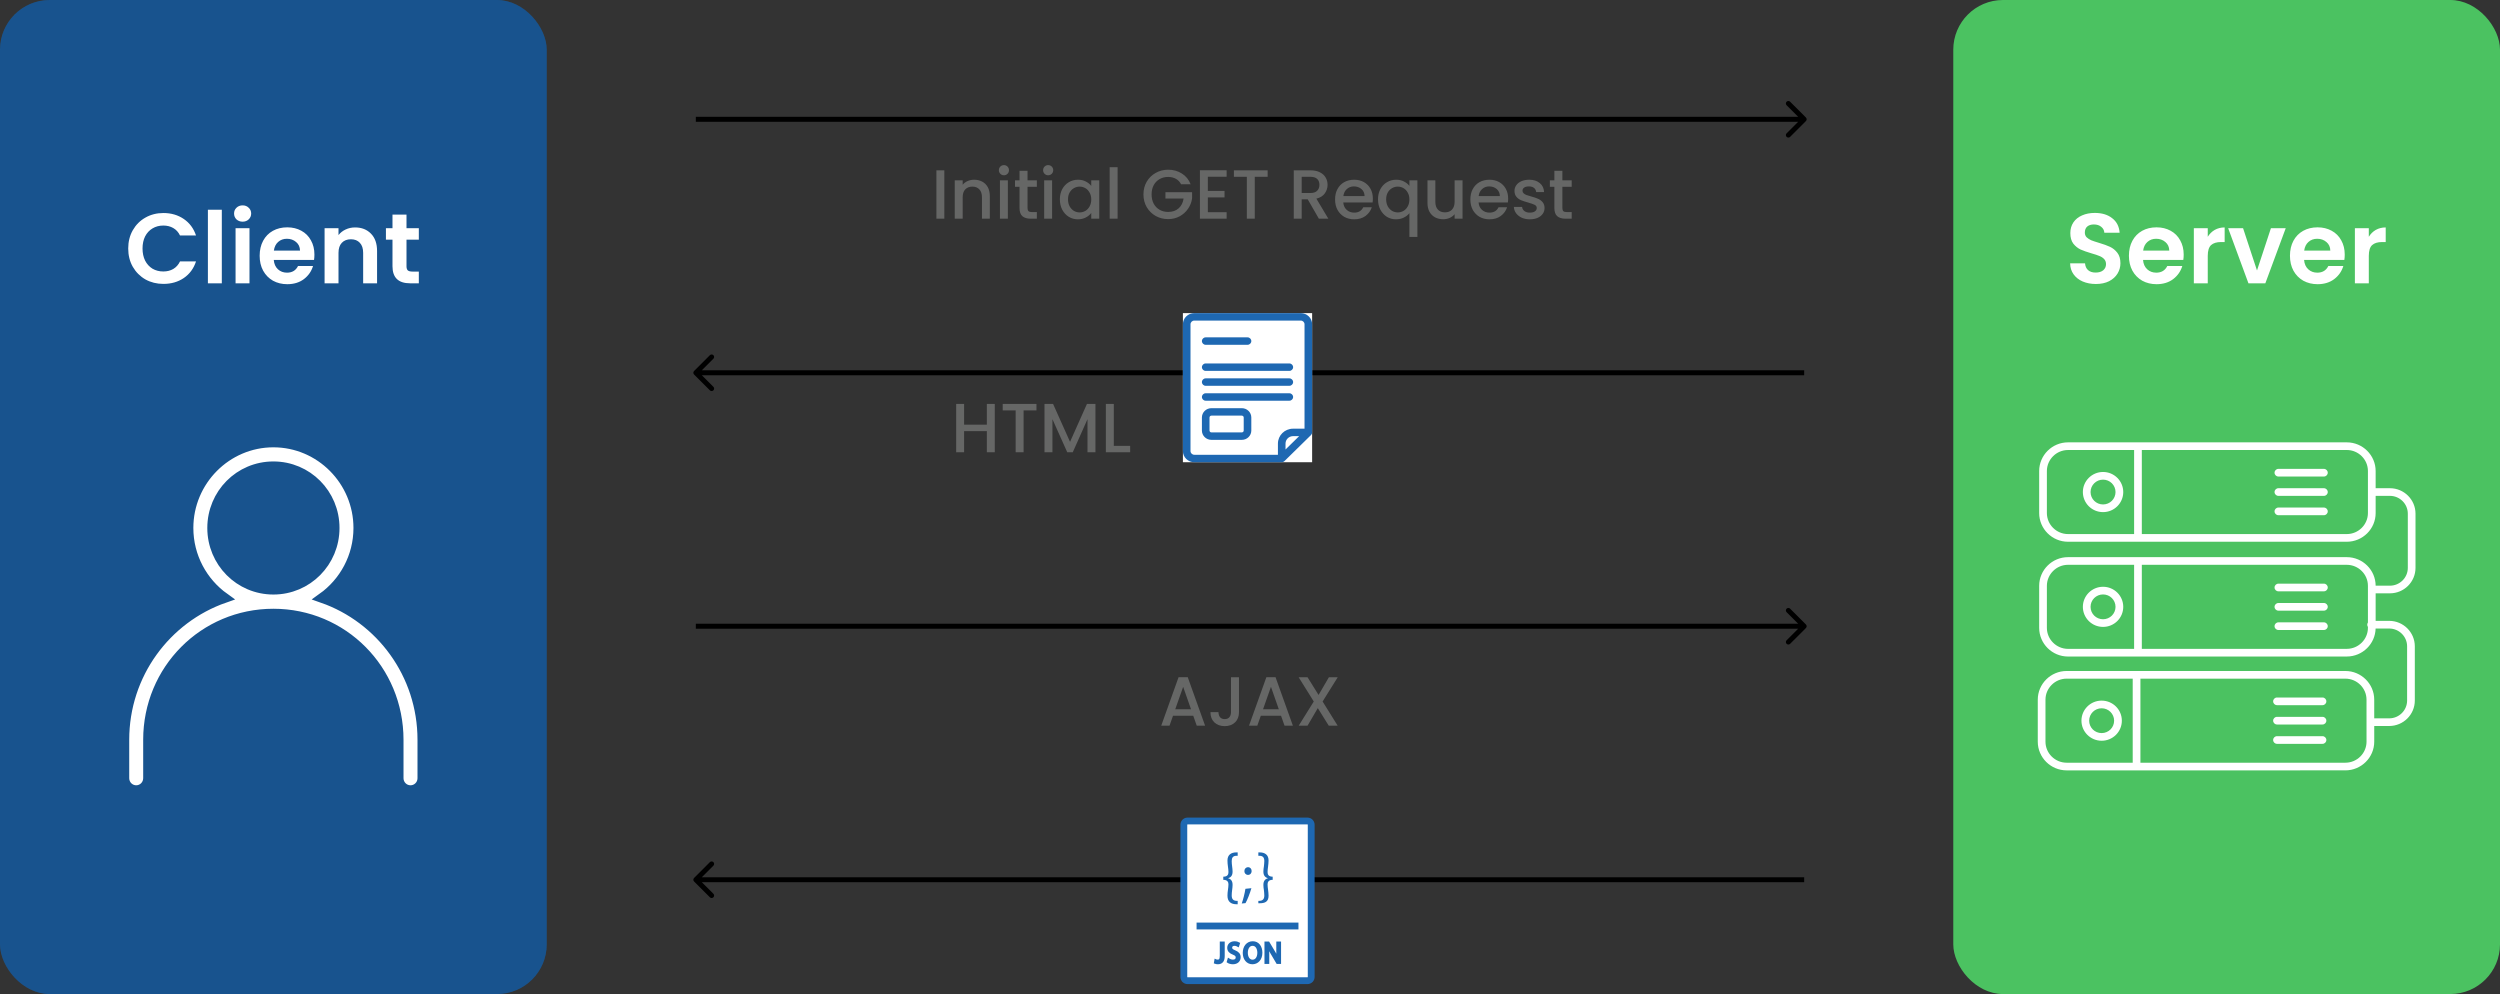 <svg width="503" height="200" viewBox="0 0 503 200" fill="none" xmlns="http://www.w3.org/2000/svg">
<rect x="0" y="0" width="503" height="200" fill="#333333" stroke="none"/>
<path d="M189.999 34.27V44H188.403V34.27H189.999ZM195.986 36.16C196.593 36.16 197.134 36.286 197.61 36.538C198.095 36.79 198.473 37.163 198.744 37.658C199.015 38.153 199.15 38.75 199.15 39.45V44H197.568V39.688C197.568 38.997 197.395 38.47 197.05 38.106C196.705 37.733 196.233 37.546 195.636 37.546C195.039 37.546 194.563 37.733 194.208 38.106C193.863 38.47 193.69 38.997 193.69 39.688V44H192.094V36.286H193.69V37.168C193.951 36.851 194.283 36.603 194.684 36.426C195.095 36.249 195.529 36.16 195.986 36.16ZM201.998 35.264C201.708 35.264 201.466 35.166 201.27 34.97C201.074 34.774 200.976 34.531 200.976 34.242C200.976 33.953 201.074 33.71 201.27 33.514C201.466 33.318 201.708 33.22 201.998 33.22C202.278 33.22 202.516 33.318 202.712 33.514C202.908 33.71 203.006 33.953 203.006 34.242C203.006 34.531 202.908 34.774 202.712 34.97C202.516 35.166 202.278 35.264 201.998 35.264ZM202.782 36.286V44H201.186V36.286H202.782ZM206.739 37.588V41.858C206.739 42.147 206.804 42.357 206.935 42.488C207.075 42.609 207.308 42.67 207.635 42.67H208.615V44H207.355C206.636 44 206.086 43.832 205.703 43.496C205.32 43.16 205.129 42.614 205.129 41.858V37.588H204.219V36.286H205.129V34.368H206.739V36.286H208.615V37.588H206.739ZM210.898 35.264C210.609 35.264 210.366 35.166 210.17 34.97C209.974 34.774 209.876 34.531 209.876 34.242C209.876 33.953 209.974 33.71 210.17 33.514C210.366 33.318 210.609 33.22 210.898 33.22C211.178 33.22 211.416 33.318 211.612 33.514C211.808 33.71 211.906 33.953 211.906 34.242C211.906 34.531 211.808 34.774 211.612 34.97C211.416 35.166 211.178 35.264 210.898 35.264ZM211.682 36.286V44H210.086V36.286H211.682ZM213.246 40.108C213.246 39.333 213.404 38.647 213.722 38.05C214.048 37.453 214.487 36.991 215.038 36.664C215.598 36.328 216.214 36.16 216.886 36.16C217.492 36.16 218.02 36.281 218.468 36.524C218.925 36.757 219.289 37.051 219.56 37.406V36.286H221.17V44H219.56V42.852C219.289 43.216 218.92 43.519 218.454 43.762C217.987 44.005 217.455 44.126 216.858 44.126C216.195 44.126 215.588 43.958 215.038 43.622C214.487 43.277 214.048 42.801 213.722 42.194C213.404 41.578 213.246 40.883 213.246 40.108ZM219.56 40.136C219.56 39.604 219.448 39.142 219.224 38.75C219.009 38.358 218.724 38.059 218.37 37.854C218.015 37.649 217.632 37.546 217.222 37.546C216.811 37.546 216.428 37.649 216.074 37.854C215.719 38.05 215.43 38.344 215.206 38.736C214.991 39.119 214.884 39.576 214.884 40.108C214.884 40.64 214.991 41.107 215.206 41.508C215.43 41.909 215.719 42.217 216.074 42.432C216.438 42.637 216.82 42.74 217.222 42.74C217.632 42.74 218.015 42.637 218.37 42.432C218.724 42.227 219.009 41.928 219.224 41.536C219.448 41.135 219.56 40.668 219.56 40.136ZM224.862 33.64V44H223.266V33.64H224.862ZM237.636 37.07C237.384 36.585 237.034 36.221 236.586 35.978C236.138 35.726 235.62 35.6 235.032 35.6C234.388 35.6 233.814 35.745 233.31 36.034C232.806 36.323 232.409 36.734 232.12 37.266C231.84 37.798 231.7 38.414 231.7 39.114C231.7 39.814 231.84 40.435 232.12 40.976C232.409 41.508 232.806 41.919 233.31 42.208C233.814 42.497 234.388 42.642 235.032 42.642C235.9 42.642 236.605 42.399 237.146 41.914C237.687 41.429 238.019 40.771 238.14 39.94H234.486V38.666H239.848V39.912C239.745 40.668 239.475 41.363 239.036 41.998C238.607 42.633 238.042 43.141 237.342 43.524C236.651 43.897 235.881 44.084 235.032 44.084C234.117 44.084 233.282 43.874 232.526 43.454C231.77 43.025 231.168 42.432 230.72 41.676C230.281 40.92 230.062 40.066 230.062 39.114C230.062 38.162 230.281 37.308 230.72 36.552C231.168 35.796 231.77 35.208 232.526 34.788C233.291 34.359 234.127 34.144 235.032 34.144C236.068 34.144 236.987 34.401 237.79 34.914C238.602 35.418 239.19 36.137 239.554 37.07H237.636ZM243.018 35.558V38.414H246.378V39.716H243.018V42.698H246.798V44H241.422V34.256H246.798V35.558H243.018ZM255.05 34.27V35.572H252.46V44H250.864V35.572H248.26V34.27H255.05ZM265.357 44L263.117 40.108H261.899V44H260.303V34.27H263.663C264.41 34.27 265.04 34.401 265.553 34.662C266.076 34.923 266.463 35.273 266.715 35.712C266.976 36.151 267.107 36.641 267.107 37.182C267.107 37.817 266.92 38.395 266.547 38.918C266.183 39.431 265.618 39.781 264.853 39.968L267.261 44H265.357ZM261.899 38.834H263.663C264.26 38.834 264.708 38.685 265.007 38.386C265.315 38.087 265.469 37.686 265.469 37.182C265.469 36.678 265.32 36.286 265.021 36.006C264.722 35.717 264.27 35.572 263.663 35.572H261.899V38.834ZM276.219 39.954C276.219 40.243 276.2 40.505 276.163 40.738H270.269C270.315 41.354 270.544 41.849 270.955 42.222C271.365 42.595 271.869 42.782 272.467 42.782C273.325 42.782 273.932 42.423 274.287 41.704H276.009C275.775 42.413 275.351 42.997 274.735 43.454C274.128 43.902 273.372 44.126 272.467 44.126C271.729 44.126 271.067 43.963 270.479 43.636C269.9 43.3 269.443 42.833 269.107 42.236C268.78 41.629 268.617 40.929 268.617 40.136C268.617 39.343 268.775 38.647 269.093 38.05C269.419 37.443 269.872 36.977 270.451 36.65C271.039 36.323 271.711 36.16 272.467 36.16C273.195 36.16 273.843 36.319 274.413 36.636C274.982 36.953 275.425 37.401 275.743 37.98C276.06 38.549 276.219 39.207 276.219 39.954ZM274.553 39.45C274.543 38.862 274.333 38.391 273.923 38.036C273.512 37.681 273.003 37.504 272.397 37.504C271.846 37.504 271.375 37.681 270.983 38.036C270.591 38.381 270.357 38.853 270.283 39.45H274.553ZM277.257 40.108C277.257 39.333 277.416 38.647 277.733 38.05C278.06 37.453 278.499 36.991 279.049 36.664C279.609 36.328 280.23 36.16 280.911 36.16C281.509 36.16 282.036 36.281 282.493 36.524C282.96 36.767 283.319 37.061 283.571 37.406V36.286H285.181V47.668H283.571V42.88C283.319 43.225 282.955 43.519 282.479 43.762C282.003 44.005 281.462 44.126 280.855 44.126C280.193 44.126 279.586 43.958 279.035 43.622C278.494 43.277 278.06 42.801 277.733 42.194C277.416 41.578 277.257 40.883 277.257 40.108ZM283.571 40.136C283.571 39.604 283.459 39.142 283.235 38.75C283.021 38.358 282.736 38.059 282.381 37.854C282.027 37.649 281.644 37.546 281.233 37.546C280.823 37.546 280.44 37.649 280.085 37.854C279.731 38.05 279.441 38.344 279.217 38.736C279.003 39.119 278.895 39.576 278.895 40.108C278.895 40.64 279.003 41.107 279.217 41.508C279.441 41.909 279.731 42.217 280.085 42.432C280.449 42.637 280.832 42.74 281.233 42.74C281.644 42.74 282.027 42.637 282.381 42.432C282.736 42.227 283.021 41.928 283.235 41.536C283.459 41.135 283.571 40.668 283.571 40.136ZM294.264 36.286V44H292.668V43.09C292.416 43.407 292.084 43.659 291.674 43.846C291.272 44.023 290.843 44.112 290.386 44.112C289.779 44.112 289.233 43.986 288.748 43.734C288.272 43.482 287.894 43.109 287.614 42.614C287.343 42.119 287.208 41.522 287.208 40.822V36.286H288.79V40.584C288.79 41.275 288.962 41.807 289.308 42.18C289.653 42.544 290.124 42.726 290.722 42.726C291.319 42.726 291.79 42.544 292.136 42.18C292.49 41.807 292.668 41.275 292.668 40.584V36.286H294.264ZM303.439 39.954C303.439 40.243 303.421 40.505 303.383 40.738H297.489C297.536 41.354 297.765 41.849 298.175 42.222C298.586 42.595 299.09 42.782 299.687 42.782C300.546 42.782 301.153 42.423 301.507 41.704H303.229C302.996 42.413 302.571 42.997 301.955 43.454C301.349 43.902 300.593 44.126 299.687 44.126C298.95 44.126 298.287 43.963 297.699 43.636C297.121 43.3 296.663 42.833 296.327 42.236C296.001 41.629 295.837 40.929 295.837 40.136C295.837 39.343 295.996 38.647 296.313 38.05C296.64 37.443 297.093 36.977 297.671 36.65C298.259 36.323 298.931 36.16 299.687 36.16C300.415 36.16 301.064 36.319 301.633 36.636C302.203 36.953 302.646 37.401 302.963 37.98C303.281 38.549 303.439 39.207 303.439 39.954ZM301.773 39.45C301.764 38.862 301.554 38.391 301.143 38.036C300.733 37.681 300.224 37.504 299.617 37.504C299.067 37.504 298.595 37.681 298.203 38.036C297.811 38.381 297.578 38.853 297.503 39.45H301.773ZM307.81 44.126C307.203 44.126 306.657 44.019 306.172 43.804C305.696 43.58 305.318 43.281 305.038 42.908C304.758 42.525 304.609 42.101 304.59 41.634H306.242C306.27 41.961 306.424 42.236 306.704 42.46C306.993 42.675 307.353 42.782 307.782 42.782C308.23 42.782 308.575 42.698 308.818 42.53C309.07 42.353 309.196 42.129 309.196 41.858C309.196 41.569 309.056 41.354 308.776 41.214C308.505 41.074 308.071 40.92 307.474 40.752C306.895 40.593 306.424 40.439 306.06 40.29C305.696 40.141 305.379 39.912 305.108 39.604C304.847 39.296 304.716 38.89 304.716 38.386C304.716 37.975 304.837 37.602 305.08 37.266C305.323 36.921 305.668 36.65 306.116 36.454C306.573 36.258 307.096 36.16 307.684 36.16C308.561 36.16 309.266 36.384 309.798 36.832C310.339 37.271 310.629 37.873 310.666 38.638H309.07C309.042 38.293 308.902 38.017 308.65 37.812C308.398 37.607 308.057 37.504 307.628 37.504C307.208 37.504 306.886 37.583 306.662 37.742C306.438 37.901 306.326 38.111 306.326 38.372C306.326 38.577 306.401 38.75 306.55 38.89C306.699 39.03 306.881 39.142 307.096 39.226C307.311 39.301 307.628 39.399 308.048 39.52C308.608 39.669 309.065 39.823 309.42 39.982C309.784 40.131 310.097 40.355 310.358 40.654C310.619 40.953 310.755 41.349 310.764 41.844C310.764 42.283 310.643 42.675 310.4 43.02C310.157 43.365 309.812 43.636 309.364 43.832C308.925 44.028 308.407 44.126 307.81 44.126ZM314.35 37.588V41.858C314.35 42.147 314.416 42.357 314.546 42.488C314.686 42.609 314.92 42.67 315.246 42.67H316.226V44H314.966C314.248 44 313.697 43.832 313.314 43.496C312.932 43.16 312.74 42.614 312.74 41.858V37.588H311.83V36.286H312.74V34.368H314.35V36.286H316.226V37.588H314.35Z" fill="#666766"/>
<path d="M240.082 144.012H236.008L235.308 146H233.642L237.128 136.256H238.976L242.462 146H240.782L240.082 144.012ZM239.634 142.71L238.052 138.188L236.456 142.71H239.634ZM249.284 136.27V143.284C249.284 144.152 249.018 144.838 248.486 145.342C247.963 145.846 247.272 146.098 246.414 146.098C245.555 146.098 244.86 145.846 244.328 145.342C243.805 144.838 243.544 144.152 243.544 143.284H245.154C245.163 143.713 245.27 144.054 245.476 144.306C245.69 144.558 246.003 144.684 246.414 144.684C246.824 144.684 247.137 144.558 247.352 144.306C247.566 144.045 247.674 143.704 247.674 143.284V136.27H249.284ZM257.746 144.012H253.672L252.972 146H251.306L254.792 136.256H256.64L260.126 146H258.446L257.746 144.012ZM257.298 142.71L255.716 138.188L254.12 142.71H257.298ZM266.108 141.142L269.132 146H267.34L265.142 142.472L263.084 146H261.306L264.33 141.142L261.292 136.27H263.084L265.296 139.826L267.368 136.27H269.146L266.108 141.142Z" fill="#666766"/>
<path d="M200.15 81.27V91H198.554V86.744H193.976V91H192.38V81.27H193.976V85.442H198.554V81.27H200.15ZM208.537 81.27V82.572H205.947V91H204.351V82.572H201.747V81.27H208.537ZM220.402 81.27V91H218.806V84.336L215.838 91H214.732L211.75 84.336V91H210.154V81.27H211.876L215.292 88.9L218.694 81.27H220.402ZM224.095 89.712H227.385V91H222.499V81.27H224.095V89.712Z" fill="#666766"/>
<path d="M363.354 23.646C363.549 23.842 363.549 24.158 363.354 24.354L360.172 27.535C359.976 27.731 359.66 27.731 359.464 27.535C359.269 27.34 359.269 27.024 359.464 26.828L362.293 24L359.464 21.172C359.269 20.976 359.269 20.66 359.464 20.465C359.66 20.269 359.976 20.269 360.172 20.465L363.354 23.646ZM140 23.5L363 23.5V24.5L140 24.5V23.5Z" fill="black"/>
<path d="M363.354 125.646C363.549 125.842 363.549 126.158 363.354 126.354L360.172 129.536C359.976 129.731 359.66 129.731 359.464 129.536C359.269 129.34 359.269 129.024 359.464 128.828L362.293 126L359.464 123.172C359.269 122.976 359.269 122.66 359.464 122.464C359.66 122.269 359.976 122.269 360.172 122.464L363.354 125.646ZM140 125.5H363V126.5H140V125.5Z" fill="black"/>
<path d="M139.646 176.646C139.451 176.842 139.451 177.158 139.646 177.354L142.828 180.536C143.024 180.731 143.34 180.731 143.536 180.536C143.731 180.34 143.731 180.024 143.536 179.828L140.707 177L143.536 174.172C143.731 173.976 143.731 173.66 143.536 173.464C143.34 173.269 143.024 173.269 142.828 173.464L139.646 176.646ZM363 176.5H140V177.5H363V176.5Z" fill="black"/>
<path d="M139.646 74.646C139.451 74.842 139.451 75.158 139.646 75.354L142.828 78.535C143.024 78.731 143.34 78.731 143.536 78.535C143.731 78.34 143.731 78.024 143.536 77.828L140.707 75L143.536 72.172C143.731 71.976 143.731 71.66 143.536 71.465C143.34 71.269 143.024 71.269 142.828 71.465L139.646 74.646ZM363 74.5H140V75.5H363V74.5Z" fill="black"/>
<rect x="238" y="63" width="26" height="30" fill="white"/>
<path fill-rule="evenodd" clip-rule="evenodd" d="M238 65.25C238 64.008 239.028 63 240.294 63H261.706C262.972 63 264 64.008 264 65.25V87C264 87.199 263.919 87.39 263.776 87.53L258.423 92.78C258.28 92.921 258.085 93 257.882 93H240.294C239.028 93 238 91.992 238 90.75L238 65.25ZM240.294 64.5C239.871 64.5 239.529 64.835 239.529 65.25V90.75C239.529 91.165 239.871 91.5 240.294 91.5H257.118V89.25C257.118 87.593 258.487 86.25 260.176 86.25H262.471V65.25C262.471 64.835 262.129 64.5 261.706 64.5H240.294ZM261.389 87.75H260.177C259.331 87.75 258.647 88.421 258.647 89.25V90.439L261.389 87.75ZM241.824 68.625C241.824 68.21 242.166 67.875 242.588 67.875H251C251.423 67.875 251.765 68.21 251.765 68.625C251.765 69.04 251.423 69.375 251 69.375H242.588C242.166 69.375 241.824 69.04 241.824 68.625ZM241.824 73.875C241.824 73.46 242.166 73.125 242.588 73.125H259.412C259.834 73.125 260.176 73.46 260.176 73.875C260.176 74.29 259.834 74.625 259.412 74.625H242.588C242.166 74.625 241.824 74.29 241.824 73.875ZM241.824 76.875C241.824 76.46 242.166 76.125 242.588 76.125H259.412C259.834 76.125 260.176 76.46 260.176 76.875C260.176 77.29 259.834 77.625 259.412 77.625H242.588C242.166 77.625 241.824 77.29 241.824 76.875ZM241.824 79.875C241.824 79.46 242.166 79.125 242.588 79.125H259.412C259.834 79.125 260.176 79.46 260.176 79.875C260.176 80.29 259.834 80.625 259.412 80.625H242.588C242.166 80.625 241.824 80.29 241.824 79.875ZM241.824 84C241.824 82.964 242.679 82.125 243.735 82.125H249.853C250.909 82.125 251.765 82.964 251.765 84V86.625C251.765 87.661 250.909 88.5 249.853 88.5H243.735C242.679 88.5 241.824 87.661 241.824 86.625V84ZM243.735 83.625C243.525 83.625 243.353 83.793 243.353 84V86.625C243.353 86.832 243.525 87 243.735 87H249.853C250.064 87 250.235 86.832 250.235 86.625V84C250.235 83.793 250.064 83.625 249.853 83.625H243.735Z" fill="#1E68B2"/>
<rect x="393" width="110" height="200" rx="10" fill="#4BC261"/>
<path fill-rule="evenodd" clip-rule="evenodd" d="M416.086 89H472.174C473.77 89 475.224 89.648 476.275 90.694C477.326 91.739 477.979 93.18 477.979 94.77V98.229H480.854C482.27 98.229 483.558 98.805 484.489 99.73C485.42 100.656 486 101.937 486 103.344V114.263C486 115.67 485.421 116.951 484.489 117.877C483.559 118.802 482.27 119.378 480.854 119.378H477.979V124.918H480.715C482.13 124.918 483.419 125.494 484.35 126.419C485.281 127.345 485.861 128.626 485.861 130.033V140.955C485.861 142.362 485.281 143.643 484.35 144.569C483.419 145.494 482.13 146.07 480.715 146.07H477.697V149.227C477.697 150.814 477.045 152.258 475.993 153.303C474.942 154.348 473.492 154.997 471.892 154.997L429.877 155H415.805C414.209 155 412.755 154.352 411.704 153.307C410.652 152.258 410 150.817 410 149.23V140.773C410 139.186 410.652 137.742 411.704 136.697C412.755 135.652 414.205 135.003 415.805 135.003H471.89C473.486 135.003 474.939 135.652 475.991 136.697C477.042 137.742 477.694 139.183 477.694 140.773V144.531H480.712C481.7 144.531 482.6 144.128 483.252 143.48C483.904 142.831 484.31 141.937 484.31 140.955V130.036C484.31 129.054 483.904 128.16 483.252 127.512C482.6 126.863 481.7 126.46 480.712 126.46H477.973C477.938 127.993 477.292 129.381 476.269 130.398C475.218 131.443 473.768 132.092 472.169 132.092L416.087 132.095C414.49 132.095 413.037 131.446 411.986 130.401C410.934 129.356 410.282 127.915 410.282 126.325V117.867C410.282 116.281 410.934 114.836 411.986 113.791C413.037 112.746 414.487 112.098 416.087 112.098H472.175C473.771 112.098 475.225 112.746 476.276 113.791C477.321 114.83 477.973 116.262 477.98 117.839H480.855C481.843 117.839 482.742 117.436 483.395 116.788C484.047 116.139 484.452 115.245 484.452 114.263V103.344C484.452 102.362 484.047 101.468 483.395 100.82C482.742 100.171 481.843 99.768 480.855 99.768L477.98 99.772V103.231C477.98 104.817 477.327 106.262 476.276 107.307C475.225 108.352 473.774 109 472.175 109H416.087C414.49 109 413.037 108.352 411.986 107.307C410.934 106.262 410.282 104.82 410.282 103.231V94.77C410.282 93.184 410.934 91.742 411.986 90.694C413.037 89.649 414.49 89 416.087 89L416.086 89ZM476.427 126.132C476.338 126.007 476.288 125.855 476.288 125.692C476.288 125.528 476.338 125.374 476.427 125.251V117.867C476.427 116.705 475.949 115.648 475.176 114.883C474.407 114.118 473.343 113.64 472.174 113.64L430.935 113.636V130.548H472.174C473.343 130.548 474.407 130.073 475.176 129.305C475.946 128.54 476.427 127.483 476.427 126.321V126.132ZM430.653 136.545V153.457H471.892C473.061 153.457 474.125 152.982 474.894 152.213C475.664 151.449 476.145 150.391 476.145 149.23L476.142 140.772C476.142 139.611 475.664 138.553 474.891 137.788C474.121 137.023 473.057 136.545 471.889 136.545L430.653 136.545ZM429.101 153.457V136.545H415.804C414.636 136.545 413.572 137.02 412.802 137.788C412.033 138.553 411.551 139.611 411.551 140.772V149.23C411.551 150.391 412.03 151.449 412.802 152.214C413.572 152.979 414.636 153.457 415.804 153.457L429.101 153.457ZM458.133 149.661H467.287C467.715 149.661 468.063 149.315 468.063 148.89C468.063 148.465 467.715 148.118 467.287 148.118H458.133C457.705 148.118 457.357 148.465 457.357 148.89C457.357 149.318 457.705 149.661 458.133 149.661ZM458.133 145.77H467.287C467.715 145.77 468.063 145.424 468.063 144.999C468.063 144.574 467.715 144.228 467.287 144.228H458.133C457.705 144.228 457.357 144.574 457.357 144.999C457.357 145.424 457.705 145.77 458.133 145.77ZM458.133 141.88H467.287C467.715 141.88 468.063 141.534 468.063 141.109C468.063 140.684 467.715 140.338 467.287 140.338H458.133C457.705 140.338 457.357 140.684 457.357 141.109C457.357 141.534 457.705 141.88 458.133 141.88ZM422.85 147.498C423.543 147.498 424.173 147.218 424.626 146.768C425.079 146.318 425.361 145.692 425.361 145.002C425.361 144.313 425.079 143.69 424.626 143.237C424.173 142.787 423.543 142.506 422.85 142.506C422.156 142.506 421.526 142.787 421.073 143.237C420.62 143.687 420.339 144.313 420.339 145.002C420.339 145.692 420.62 146.315 421.073 146.768C421.529 147.218 422.156 147.498 422.85 147.498ZM425.725 147.857C426.46 147.127 426.916 146.117 426.916 145.002C426.916 143.888 426.46 142.878 425.725 142.147C424.99 141.417 423.974 140.964 422.853 140.964C421.729 140.961 420.712 141.414 419.978 142.144C419.243 142.874 418.787 143.885 418.787 144.999C418.787 146.113 419.243 147.124 419.978 147.854C420.712 148.584 421.729 149.038 422.85 149.038C423.971 149.038 424.987 148.588 425.725 147.857ZM429.383 130.551V113.639H416.086C414.918 113.639 413.854 114.115 413.084 114.883C412.315 115.648 411.833 116.705 411.833 117.867V126.324C411.833 127.486 412.311 128.543 413.084 129.308C413.854 130.073 414.918 130.552 416.086 130.552L429.383 130.551ZM458.414 126.755H467.569C467.997 126.755 468.345 126.409 468.345 125.984C468.345 125.559 467.997 125.213 467.569 125.213L458.414 125.216C457.987 125.216 457.638 125.562 457.638 125.987C457.638 126.412 457.987 126.755 458.414 126.755ZM458.414 122.865H467.569C467.997 122.865 468.345 122.519 468.345 122.094C468.345 121.669 467.997 121.323 467.569 121.323L458.414 121.326C457.987 121.326 457.638 121.672 457.638 122.097C457.638 122.522 457.987 122.865 458.414 122.865ZM458.414 118.974H467.569C467.997 118.974 468.345 118.628 468.345 118.203C468.345 117.778 467.997 117.432 467.569 117.432H458.414C457.987 117.432 457.638 117.778 457.638 118.203C457.638 118.628 457.987 118.974 458.414 118.974ZM423.132 124.593C423.825 124.593 424.455 124.313 424.908 123.863C425.361 123.413 425.643 122.786 425.643 122.097C425.643 121.408 425.361 120.784 424.908 120.331C424.455 119.878 423.825 119.601 423.132 119.601C422.438 119.601 421.808 119.881 421.355 120.331C420.902 120.781 420.62 121.408 420.62 122.097C420.62 122.786 420.902 123.413 421.355 123.863C421.811 124.313 422.438 124.593 423.132 124.593ZM426.007 124.952C426.742 124.222 427.198 123.211 427.198 122.097C427.198 120.983 426.742 119.972 426.007 119.242C425.272 118.512 424.256 118.058 423.135 118.058C422.014 118.058 420.997 118.512 420.263 119.242C419.528 119.972 419.072 120.983 419.072 122.097C419.072 123.211 419.528 124.222 420.263 124.952C420.997 125.682 422.014 126.135 423.135 126.135C424.256 126.132 425.272 125.682 426.007 124.952ZM430.934 90.542V107.454H472.174C473.342 107.454 474.406 106.979 475.176 106.211C475.945 105.446 476.427 104.388 476.427 103.227V94.766C476.427 93.605 475.948 92.547 475.176 91.782C474.406 91.017 473.342 90.539 472.174 90.539L430.934 90.542ZM429.383 107.454V90.542H416.086C414.917 90.542 413.853 91.017 413.084 91.785C412.314 92.55 411.833 93.608 411.833 94.769V103.227C411.833 104.388 412.311 105.446 413.084 106.211C413.853 106.976 414.917 107.454 416.086 107.454L429.383 107.454ZM458.414 103.661H467.569C467.997 103.661 468.345 103.315 468.345 102.89C468.345 102.465 467.997 102.119 467.569 102.119H458.414C457.987 102.119 457.638 102.465 457.638 102.89C457.638 103.315 457.987 103.661 458.414 103.661ZM458.414 99.771H467.569C467.997 99.771 468.345 99.424 468.345 99C468.345 98.575 467.997 98.228 467.569 98.228H458.414C457.987 98.228 457.638 98.575 457.638 99C457.638 99.424 457.987 99.771 458.414 99.771ZM458.414 95.88H467.569C467.997 95.88 468.345 95.534 468.345 95.109C468.345 94.684 467.997 94.338 467.569 94.338H458.414C457.987 94.338 457.638 94.684 457.638 95.109C457.638 95.534 457.987 95.88 458.414 95.88ZM423.131 101.496C423.825 101.496 424.455 101.216 424.908 100.765C425.361 100.315 425.643 99.689 425.643 99C425.643 98.31 425.361 97.684 424.908 97.234C424.455 96.784 423.825 96.504 423.131 96.504C422.438 96.504 421.808 96.784 421.355 97.234C420.902 97.684 420.62 98.31 420.62 99C420.62 99.689 420.902 100.315 421.355 100.765C421.811 101.216 422.438 101.496 423.131 101.496ZM426.007 101.855C426.741 101.124 427.198 100.114 427.198 99C427.198 97.885 426.742 96.875 426.007 96.145C425.272 95.414 424.256 94.961 423.135 94.961C422.014 94.961 420.997 95.411 420.262 96.145C419.528 96.875 419.072 97.885 419.072 99C419.072 100.114 419.525 101.124 420.259 101.855C420.994 102.585 422.01 103.038 423.131 103.038C424.256 103.038 425.272 102.585 426.007 101.855Z" fill="white"/>
<path d="M421.69 57.14C420.717 57.14 419.837 56.973 419.05 56.64C418.277 56.307 417.664 55.827 417.21 55.2C416.757 54.573 416.524 53.833 416.51 52.98H419.51C419.55 53.553 419.75 54.007 420.11 54.34C420.484 54.673 420.99 54.84 421.63 54.84C422.284 54.84 422.797 54.687 423.17 54.38C423.544 54.06 423.73 53.647 423.73 53.14C423.73 52.727 423.604 52.387 423.35 52.12C423.097 51.853 422.777 51.647 422.39 51.5C422.017 51.34 421.497 51.167 420.83 50.98C419.924 50.713 419.184 50.453 418.61 50.2C418.05 49.933 417.564 49.54 417.15 49.02C416.75 48.487 416.55 47.78 416.55 46.9C416.55 46.073 416.757 45.353 417.17 44.74C417.584 44.127 418.164 43.66 418.91 43.34C419.657 43.007 420.51 42.84 421.47 42.84C422.91 42.84 424.077 43.193 424.97 43.9C425.877 44.593 426.377 45.567 426.47 46.82H423.39C423.364 46.34 423.157 45.947 422.77 45.64C422.397 45.32 421.897 45.16 421.27 45.16C420.724 45.16 420.284 45.3 419.95 45.58C419.63 45.86 419.47 46.267 419.47 46.8C419.47 47.173 419.59 47.487 419.83 47.74C420.084 47.98 420.39 48.18 420.75 48.34C421.124 48.487 421.644 48.66 422.31 48.86C423.217 49.127 423.957 49.393 424.53 49.66C425.104 49.927 425.597 50.327 426.01 50.86C426.424 51.393 426.63 52.093 426.63 52.96C426.63 53.707 426.437 54.4 426.05 55.04C425.664 55.68 425.097 56.193 424.35 56.58C423.604 56.953 422.717 57.14 421.69 57.14ZM439.358 51.22C439.358 51.62 439.331 51.98 439.278 52.3H431.178C431.244 53.1 431.524 53.727 432.018 54.18C432.511 54.633 433.118 54.86 433.838 54.86C434.878 54.86 435.618 54.413 436.058 53.52H439.078C438.758 54.587 438.144 55.467 437.238 56.16C436.331 56.84 435.218 57.18 433.898 57.18C432.831 57.18 431.871 56.947 431.018 56.48C430.178 56 429.518 55.327 429.038 54.46C428.571 53.593 428.338 52.593 428.338 51.46C428.338 50.313 428.571 49.307 429.038 48.44C429.504 47.573 430.158 46.907 430.998 46.44C431.838 45.973 432.804 45.74 433.898 45.74C434.951 45.74 435.891 45.967 436.718 46.42C437.558 46.873 438.204 47.52 438.658 48.36C439.124 49.187 439.358 50.14 439.358 51.22ZM436.458 50.42C436.444 49.7 436.184 49.127 435.678 48.7C435.171 48.26 434.551 48.04 433.818 48.04C433.124 48.04 432.538 48.253 432.058 48.68C431.591 49.093 431.304 49.673 431.198 50.42H436.458ZM444.201 47.64C444.561 47.053 445.028 46.593 445.601 46.26C446.188 45.927 446.855 45.76 447.601 45.76V48.7H446.861C445.981 48.7 445.315 48.907 444.861 49.32C444.421 49.733 444.201 50.453 444.201 51.48V57H441.401V45.92H444.201V47.64ZM454.107 54.42L456.907 45.92H459.887L455.787 57H452.387L448.307 45.92H451.307L454.107 54.42ZM471.76 51.22C471.76 51.62 471.733 51.98 471.68 52.3H463.58C463.647 53.1 463.927 53.727 464.42 54.18C464.913 54.633 465.52 54.86 466.24 54.86C467.28 54.86 468.02 54.413 468.46 53.52H471.48C471.16 54.587 470.547 55.467 469.64 56.16C468.733 56.84 467.62 57.18 466.3 57.18C465.233 57.18 464.273 56.947 463.42 56.48C462.58 56 461.92 55.327 461.44 54.46C460.973 53.593 460.74 52.593 460.74 51.46C460.74 50.313 460.973 49.307 461.44 48.44C461.907 47.573 462.56 46.907 463.4 46.44C464.24 45.973 465.207 45.74 466.3 45.74C467.353 45.74 468.293 45.967 469.12 46.42C469.96 46.873 470.607 47.52 471.06 48.36C471.527 49.187 471.76 50.14 471.76 51.22ZM468.86 50.42C468.847 49.7 468.587 49.127 468.08 48.7C467.573 48.26 466.953 48.04 466.22 48.04C465.527 48.04 464.94 48.253 464.46 48.68C463.993 49.093 463.707 49.673 463.6 50.42H468.86ZM476.604 47.64C476.964 47.053 477.43 46.593 478.004 46.26C478.59 45.927 479.257 45.76 480.004 45.76V48.7H479.264C478.384 48.7 477.717 48.907 477.264 49.32C476.824 49.733 476.604 50.453 476.604 51.48V57H473.804V45.92H476.604V47.64Z" fill="white"/>
<rect width="110" height="200" rx="10" fill="#1E68B2"/>
<rect width="110" height="200" rx="10" fill="black" fill-opacity="0.2"/>
<path d="M55.007 89C45.588 89 37.902 96.742 37.902 106.229C37.902 112.027 40.773 117.178 45.157 120.304C33.422 124.405 25 135.627 25 148.846V156.583C25.001 156.902 25.064 157.217 25.185 157.511C25.307 157.805 25.485 158.071 25.709 158.296C25.933 158.52 26.199 158.698 26.492 158.819C26.784 158.94 27.097 159.001 27.413 159C28.048 158.997 28.657 158.742 29.105 158.289C29.554 157.836 29.807 157.223 29.808 156.583V148.846C29.808 134.75 41.012 123.482 55.007 123.482C69.002 123.482 80.187 134.75 80.187 148.846V156.583C80.189 157.224 80.442 157.838 80.891 158.291C81.341 158.744 81.951 158.999 82.587 159C82.903 159.001 83.216 158.94 83.508 158.819C83.801 158.698 84.067 158.52 84.291 158.296C84.515 158.071 84.693 157.805 84.815 157.511C84.936 157.217 84.999 156.902 85 156.583V148.846C85 135.626 76.588 124.405 64.858 120.304C69.243 117.178 72.116 112.029 72.116 106.229C72.116 96.742 64.426 89 55.007 89ZM55.007 93.843C61.828 93.843 67.308 99.36 67.308 106.229C67.308 113.099 61.828 118.62 55.007 118.62C48.187 118.62 42.71 113.099 42.71 106.229C42.71 99.36 48.187 93.843 55.007 93.843Z" fill="white" stroke="#18538E" stroke-width="2"/>
<path d="M25.798 50C25.798 48.627 26.104 47.4 26.718 46.32C27.344 45.227 28.191 44.38 29.258 43.78C30.338 43.167 31.544 42.86 32.878 42.86C34.438 42.86 35.804 43.26 36.978 44.06C38.151 44.86 38.971 45.967 39.438 47.38H36.218C35.898 46.713 35.444 46.213 34.858 45.88C34.284 45.547 33.618 45.38 32.858 45.38C32.044 45.38 31.318 45.573 30.678 45.96C30.051 46.333 29.558 46.867 29.198 47.56C28.851 48.253 28.678 49.067 28.678 50C28.678 50.92 28.851 51.733 29.198 52.44C29.558 53.133 30.051 53.673 30.678 54.06C31.318 54.433 32.044 54.62 32.858 54.62C33.618 54.62 34.284 54.453 34.858 54.12C35.444 53.773 35.898 53.267 36.218 52.6H39.438C38.971 54.027 38.151 55.14 36.978 55.94C35.818 56.727 34.451 57.12 32.878 57.12C31.544 57.12 30.338 56.82 29.258 56.22C28.191 55.607 27.344 54.76 26.718 53.68C26.104 52.6 25.798 51.373 25.798 50ZM44.629 42.2V57H41.829V42.2H44.629ZM48.816 44.6C48.322 44.6 47.909 44.447 47.576 44.14C47.256 43.82 47.096 43.427 47.096 42.96C47.096 42.493 47.256 42.107 47.576 41.8C47.909 41.48 48.322 41.32 48.816 41.32C49.309 41.32 49.716 41.48 50.036 41.8C50.369 42.107 50.536 42.493 50.536 42.96C50.536 43.427 50.369 43.82 50.036 44.14C49.716 44.447 49.309 44.6 48.816 44.6ZM50.196 45.92V57H47.396V45.92H50.196ZM63.262 51.22C63.262 51.62 63.235 51.98 63.182 52.3H55.082C55.149 53.1 55.429 53.727 55.922 54.18C56.415 54.633 57.022 54.86 57.742 54.86C58.782 54.86 59.522 54.413 59.962 53.52H62.982C62.662 54.587 62.049 55.467 61.142 56.16C60.235 56.84 59.122 57.18 57.802 57.18C56.735 57.18 55.775 56.947 54.922 56.48C54.082 56 53.422 55.327 52.942 54.46C52.475 53.593 52.242 52.593 52.242 51.46C52.242 50.313 52.475 49.307 52.942 48.44C53.409 47.573 54.062 46.907 54.902 46.44C55.742 45.973 56.709 45.74 57.802 45.74C58.855 45.74 59.795 45.967 60.622 46.42C61.462 46.873 62.109 47.52 62.562 48.36C63.029 49.187 63.262 50.14 63.262 51.22ZM60.362 50.42C60.349 49.7 60.089 49.127 59.582 48.7C59.075 48.26 58.455 48.04 57.722 48.04C57.029 48.04 56.442 48.253 55.962 48.68C55.495 49.093 55.209 49.673 55.102 50.42H60.362ZM71.446 45.76C72.766 45.76 73.832 46.18 74.646 47.02C75.459 47.847 75.866 49.007 75.866 50.5V57H73.066V50.88C73.066 50 72.846 49.327 72.406 48.86C71.966 48.38 71.366 48.14 70.606 48.14C69.832 48.14 69.219 48.38 68.766 48.86C68.326 49.327 68.106 50 68.106 50.88V57H65.306V45.92H68.106V47.3C68.479 46.82 68.952 46.447 69.526 46.18C70.112 45.9 70.752 45.76 71.446 45.76ZM81.788 48.22V53.58C81.788 53.953 81.875 54.227 82.048 54.4C82.235 54.56 82.542 54.64 82.968 54.64H84.268V57H82.508C80.148 57 78.968 55.853 78.968 53.56V48.22H77.648V45.92H78.968V43.18H81.788V45.92H84.268V48.22H81.788Z" fill="white"/>
<rect x="238" y="165" width="26" height="32.5" fill="white"/>
<path d="M263.065 197.5H238.935C238.42 197.5 238 197.079 238 196.562V165.938C238 165.421 238.42 165 238.935 165H263.065C263.58 165 264 165.421 264 165.938V196.562C264 197.079 263.58 197.5 263.065 197.5ZM238.935 165.375C238.626 165.375 238.374 165.627 238.374 165.938V196.562C238.374 196.873 238.626 197.125 238.935 197.125H263.065C263.374 197.125 263.626 196.873 263.626 196.562V165.938C263.626 165.627 263.374 165.375 263.065 165.375H238.935Z" fill="#1E68B2" stroke="#1E68B2"/>
<path d="M260.75 186.125H241.25V186.5H260.75V186.125Z" fill="#1E68B2" stroke="#1E68B2"/>
<path d="M245.67 189.692H246.163V192.371C246.163 193.434 245.67 193.76 245.021 193.76C244.836 193.76 244.623 193.718 244.5 193.671L244.573 193.243C244.674 193.291 244.814 193.321 244.982 193.321C245.418 193.321 245.67 193.107 245.67 192.323V189.692Z" fill="#1E68B2" stroke="#1E68B2" stroke-width="0.5"/>
<path d="M247.211 193.066C247.429 193.208 247.748 193.327 248.084 193.327C248.583 193.327 248.874 193.048 248.874 192.644C248.874 192.27 248.672 192.056 248.157 191.848C247.547 191.623 247.166 191.272 247.166 190.714C247.166 190.096 247.653 189.633 248.387 189.633C248.768 189.633 249.053 189.728 249.221 189.823L249.087 190.245C248.964 190.174 248.712 190.055 248.37 190.055C247.855 190.055 247.659 190.382 247.659 190.655C247.659 191.029 247.888 191.213 248.409 191.427C249.047 191.694 249.372 192.014 249.372 192.602C249.372 193.22 248.941 193.76 248.051 193.76C247.681 193.76 247.284 193.642 247.082 193.499L247.211 193.066Z" fill="#1E68B2" stroke="#1E68B2" stroke-width="0.5"/>
<path d="M253.741 191.688C253.741 193.018 252.941 193.76 251.989 193.76C250.97 193.76 250.292 192.911 250.292 191.717C250.292 190.488 251.014 189.627 252.056 189.627C253.131 189.627 253.741 190.53 253.741 191.688ZM250.813 191.699C250.813 192.608 251.25 193.338 252.017 193.338C252.812 193.338 253.226 192.572 253.226 191.699C253.226 190.88 252.851 190.049 252.022 190.049C251.238 190.049 250.813 190.797 250.813 191.699Z" fill="#1E68B2" stroke="#1E68B2" stroke-width="0.5"/>
<path d="M254.661 193.695V189.692H255.204L256.408 191.711C256.683 192.187 256.907 192.608 257.086 193.018L257.097 193.012C257.052 192.477 257.041 191.99 257.041 191.373V189.692H257.5V193.695H257.007L255.809 191.664C255.546 191.219 255.294 190.761 255.104 190.328L255.087 190.334C255.115 190.838 255.126 191.32 255.126 191.985V193.695L254.661 193.695Z" fill="#1E68B2" stroke="#1E68B2" stroke-width="0.5"/>
<path d="M246.125 176.389C247.016 176.389 247.165 175.906 247.165 175.46C247.165 175.126 247.115 174.718 247.066 174.371C247.004 174.025 246.967 173.455 246.967 173.121C246.967 171.983 247.709 171.5 248.761 171.5H249.021V172.181H248.798C248.068 172.193 247.821 172.564 247.821 173.245C247.821 173.53 247.858 174.05 247.907 174.347C247.944 174.644 247.994 175.015 247.994 175.337C248.006 176.141 247.66 176.537 247.103 176.686V176.71C247.66 176.847 248.006 177.267 247.994 178.059C247.994 178.394 247.944 178.765 247.907 179.062C247.858 179.371 247.821 179.866 247.821 180.163C247.821 180.869 248.105 181.228 248.798 181.252H249.021V181.933H248.761C247.746 181.933 246.967 181.475 246.967 180.225C246.967 179.904 247.004 179.347 247.066 179.012C247.115 178.666 247.165 178.27 247.165 177.936C247.165 177.54 247.016 177.02 246.125 177.02V176.389Z" fill="#1E68B2"/>
<path d="M249.838 181.785C250.11 181.042 250.444 179.73 250.58 178.827L251.781 178.703C251.484 179.755 250.939 181.129 250.593 181.711L249.838 181.785ZM250.37 175.263C250.37 174.805 250.679 174.483 251.113 174.483C251.546 174.483 251.83 174.805 251.83 175.263C251.83 175.683 251.546 176.03 251.1 176.03C250.667 176.03 250.358 175.683 250.37 175.263Z" fill="#1E68B2"/>
<path d="M256.063 177.02C255.184 177.02 255.036 177.54 255.036 177.936C255.036 178.27 255.085 178.666 255.135 179.012C255.184 179.347 255.234 179.904 255.234 180.225C255.234 181.475 254.454 181.735 253.439 181.735H253.179V181.252H253.402C254.083 181.228 254.38 180.869 254.38 180.163C254.38 179.866 254.33 179.371 254.293 179.062C254.243 178.765 254.194 178.394 254.194 178.059C254.182 177.267 254.541 176.847 255.097 176.71V176.686C254.541 176.537 254.182 176.141 254.194 175.337C254.194 175.015 254.243 174.644 254.293 174.347C254.33 174.05 254.38 173.53 254.38 173.245C254.38 172.564 254.12 172.193 253.402 172.181H253.179V171.5H253.427C254.491 171.5 255.234 171.983 255.234 173.121C255.234 173.455 255.184 174.025 255.135 174.371C255.085 174.718 255.036 175.126 255.036 175.46C255.036 175.906 255.184 176.389 256.063 176.389V177.02Z" fill="#1E68B2"/>
</svg>

